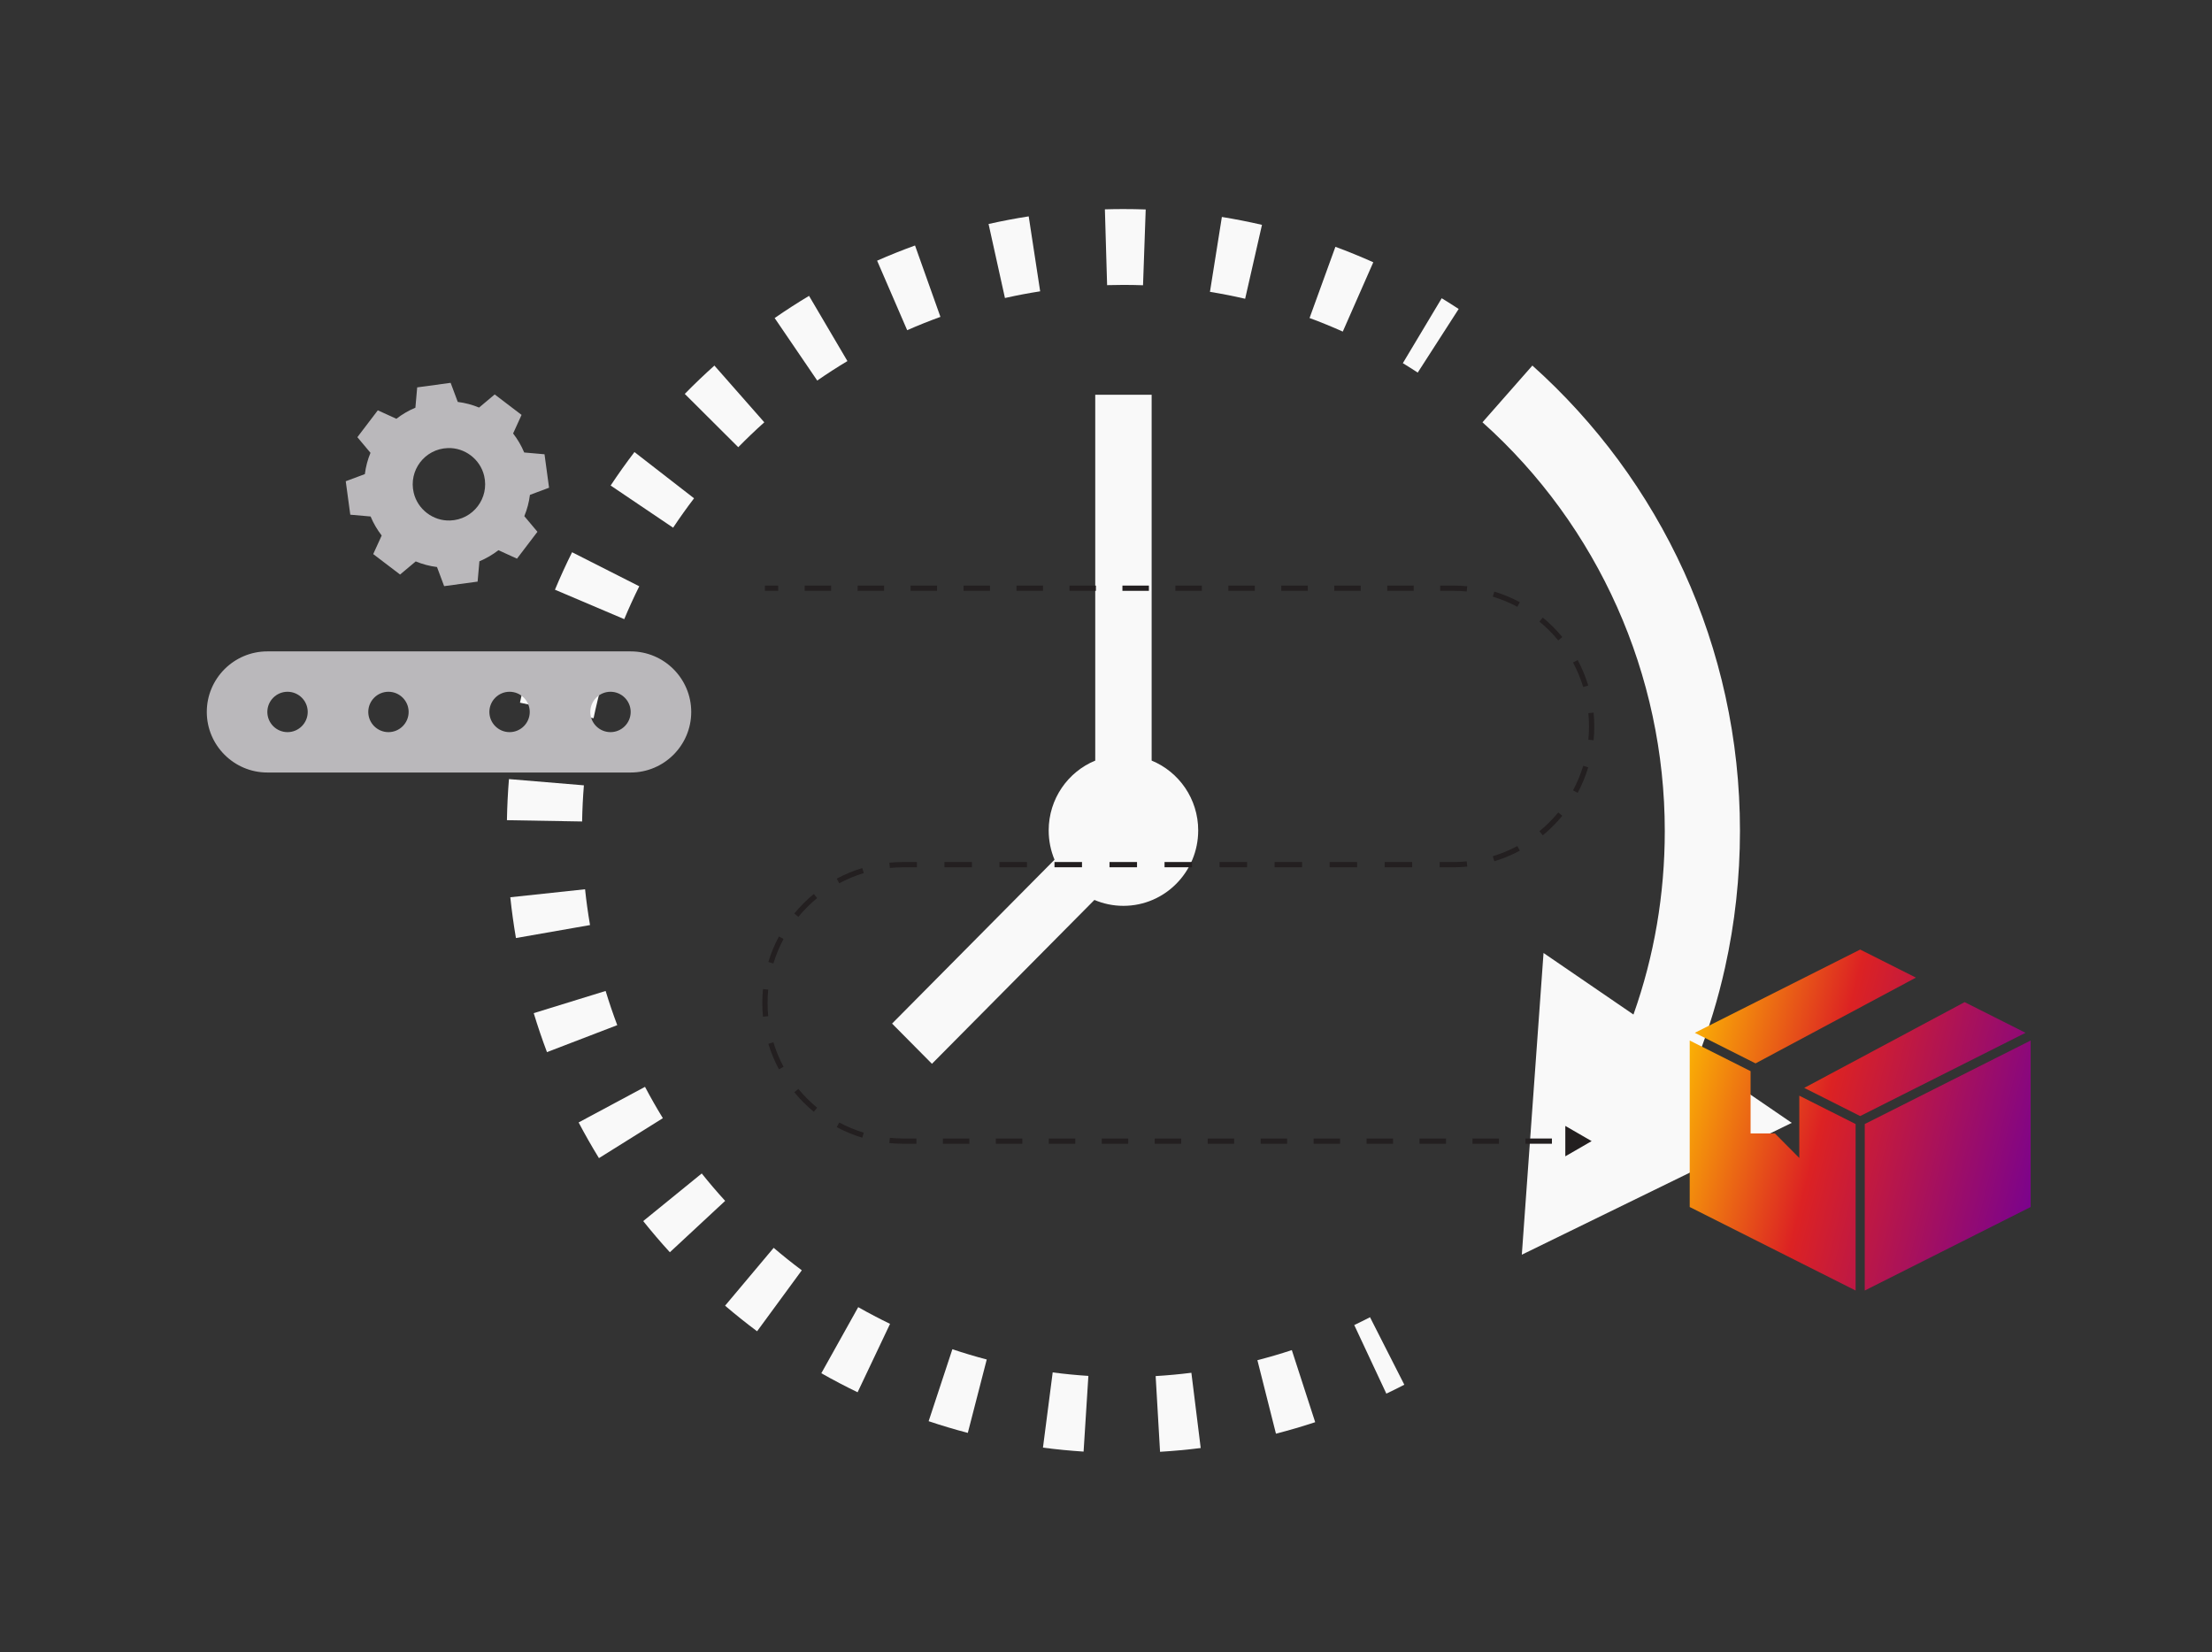 <svg width="573" height="428" viewBox="0 0 573 428" fill="none" xmlns="http://www.w3.org/2000/svg">
<rect x="0" y="0" width="573" height="428" fill="#333333" stroke="none"/>
<g clip-path="url(#clip0_1576_15345)">
<path d="M399.84 246.853L394.214 325.005L464.134 290.854L439.709 274.138C442.675 266.523 445.065 258.676 446.841 250.703C449.418 239.136 450.724 227.206 450.724 215.246C450.724 203.285 449.458 191.726 446.96 180.33C444.528 169.234 440.909 158.37 436.201 148.039C431.58 137.899 425.88 128.203 419.261 119.222C412.694 110.314 405.188 102.06 396.948 94.689L384.023 109.386C414.035 136.234 431.247 174.818 431.247 215.244C431.247 231.668 428.522 247.608 423.135 262.794L399.84 246.851V246.853Z" fill="#F9F9F9"/>
<path d="M350.807 343.229L359.122 360.994C360.677 360.253 362.242 359.476 363.776 358.683L354.891 341.201C353.544 341.897 352.171 342.579 350.807 343.228V343.229Z" fill="#F9F9F9"/>
<path d="M156.883 256.687L138.258 262.435C139.285 265.823 140.441 269.221 141.689 272.531L159.894 265.543C158.798 262.638 157.785 259.658 156.883 256.686V256.687Z" fill="#F9F9F9"/>
<path d="M167.085 281.526L149.887 290.745C151.533 293.869 153.305 296.979 155.154 299.989L171.71 289.64C170.086 286.998 168.53 284.267 167.085 281.526Z" fill="#F9F9F9"/>
<path d="M209.574 76.637C206.557 78.443 203.562 80.376 200.668 82.381L211.697 98.573C214.239 96.812 216.87 95.115 219.518 93.529L209.574 76.637Z" fill="#F9F9F9"/>
<path d="M151.559 230.344L132.189 232.415C132.56 235.94 133.053 239.495 133.651 242.98L152.842 239.62C152.315 236.56 151.882 233.439 151.557 230.344H151.559Z" fill="#F9F9F9"/>
<path d="M181.779 303.963L166.617 316.295C168.821 319.05 171.143 321.768 173.522 324.372L187.846 311.061C185.756 308.773 183.715 306.385 181.779 303.964V303.963Z" fill="#F9F9F9"/>
<path d="M187.824 338.213C190.505 340.503 193.295 342.733 196.118 344.839L207.701 329.045C205.221 327.195 202.769 325.236 200.414 323.224L187.824 338.213Z" fill="#F9F9F9"/>
<path d="M197.986 109.39L185.06 94.694C182.434 97.043 179.852 99.512 177.385 102.031L191.241 115.838C193.409 113.624 195.678 111.456 197.985 109.39H197.986Z" fill="#F9F9F9"/>
<path d="M165.599 151.863L148.192 143.047C146.613 146.219 145.12 149.484 143.756 152.751L161.706 160.377C162.903 157.51 164.212 154.646 165.597 151.863H165.599Z" fill="#F9F9F9"/>
<path d="M179.787 129.073L164.35 117.094C162.207 119.903 160.13 122.821 158.178 125.764L174.366 136.689C176.081 134.103 177.905 131.542 179.788 129.074L179.787 129.073Z" fill="#F9F9F9"/>
<path d="M155.967 176.954L137.214 171.649C136.265 175.06 135.418 178.548 134.697 182.015L153.76 186.049C154.393 183.006 155.135 179.946 155.967 176.954Z" fill="#F9F9F9"/>
<path d="M151.253 203.424L131.841 201.806C131.553 205.326 131.376 208.908 131.316 212.453L150.791 212.787C150.844 209.669 151 206.519 151.253 203.423V203.424Z" fill="#F9F9F9"/>
<path d="M291.009 73.798C292.699 73.798 294.409 73.829 296.093 73.889L296.785 54.256C294.872 54.187 292.929 54.153 291.009 54.153C289.416 54.153 287.802 54.177 286.213 54.224L286.787 73.861C288.185 73.819 289.606 73.798 291.008 73.798H291.009Z" fill="#F9F9F9"/>
<path d="M299.361 356.444L300.502 376.055C304.012 375.847 307.555 375.52 311.034 375.08L308.616 355.587C305.559 355.972 302.446 356.261 299.361 356.444Z" fill="#F9F9F9"/>
<path d="M316.516 56.199L313.428 75.596C316.475 76.09 319.541 76.692 322.544 77.388L326.905 58.242C323.482 57.448 319.987 56.761 316.515 56.199H316.516Z" fill="#F9F9F9"/>
<path d="M345.926 63.93L339.229 82.377C342.123 83.446 345.019 84.627 347.838 85.89L355.739 67.934C352.527 66.496 349.224 65.148 345.925 63.93H345.926Z" fill="#F9F9F9"/>
<path d="M325.719 352.328L330.525 371.366C333.931 370.492 337.35 369.49 340.69 368.388L334.636 349.715C331.707 350.682 328.707 351.56 325.719 352.327V352.328Z" fill="#F9F9F9"/>
<path d="M243.611 82.079L237.029 63.589C233.729 64.783 230.424 66.107 227.209 67.523L234.996 85.53C237.818 84.289 240.717 83.129 243.611 82.08V82.079Z" fill="#F9F9F9"/>
<path d="M240.557 368.132C243.89 369.251 247.303 370.27 250.704 371.162L255.607 352.148C252.623 351.366 249.628 350.472 246.705 349.491L240.557 368.132Z" fill="#F9F9F9"/>
<path d="M212.759 355.71C215.826 357.451 218.986 359.108 222.154 360.637L230.56 342.916C227.779 341.574 225.004 340.119 222.313 338.59L212.758 355.71H212.759Z" fill="#F9F9F9"/>
<path d="M269.446 75.46L266.477 56.044C263.004 56.584 259.506 57.25 256.08 58.02L260.323 77.194C263.328 76.517 266.398 75.934 269.446 75.46Z" fill="#F9F9F9"/>
<path d="M270.17 374.977C273.644 375.434 277.185 375.78 280.695 376.006L281.936 356.4C278.852 356.201 275.74 355.898 272.69 355.496L270.171 374.977H270.17Z" fill="#F9F9F9"/>
<path d="M363.393 94.073C364.687 94.861 365.986 95.682 367.252 96.51L377.857 80.031C376.414 79.087 374.935 78.153 373.462 77.255L363.394 94.072L363.393 94.073Z" fill="#F9F9F9"/>
<path d="M310.384 215.107C310.384 206.926 305.397 199.921 298.323 197.014V102.26H283.714V197.014C276.641 199.923 271.653 206.927 271.653 215.107C271.653 217.797 272.192 220.361 273.167 222.693L231.084 265.139L241.413 275.557L283.497 233.111C285.81 234.095 288.35 234.639 291.017 234.639C301.713 234.639 310.383 225.894 310.383 215.106L310.384 215.107Z" fill="#F9F9F9"/>
</g>
<path d="M412.301 295.581L405.481 291.644V299.519L412.301 295.581ZM198.152 153.043H201.582V151.679H198.152V153.043ZM208.441 153.043H215.301V151.679H208.441V153.043ZM222.16 153.043H229.02V151.679H222.16V153.043ZM235.879 153.043H242.738V151.679H235.879V153.043ZM249.598 153.043H256.457V151.679H249.598V153.043ZM263.316 153.043H270.176V151.679H263.316V153.043ZM277.035 153.043H283.894V151.679H277.035V153.043ZM290.754 153.043H297.613V151.679H290.754V153.043ZM304.473 153.043H311.332V151.679H304.473V153.043ZM318.191 153.043H325.051V151.679H318.191V153.043ZM331.91 153.043H338.769V151.679H331.91V153.043ZM345.629 153.043H352.488V151.679H345.629V153.043ZM359.348 153.043H366.207V151.679H359.348V153.043ZM373.066 153.043H376.496V151.679H373.066V153.043ZM376.496 153.043C377.658 153.043 378.808 153.099 379.941 153.21L380.073 151.852C378.896 151.737 377.703 151.679 376.496 151.679V153.043ZM386.695 154.546C388.916 155.219 391.044 156.106 393.055 157.183L393.699 155.981C391.61 154.862 389.399 153.94 387.091 153.241L386.695 154.546ZM398.778 161.014C400.556 162.475 402.187 164.106 403.648 165.884L404.702 165.018C403.185 163.172 401.49 161.477 399.644 159.96L398.778 161.014ZM407.478 171.607C408.556 173.618 409.443 175.746 410.115 177.967L411.421 177.571C410.722 175.263 409.8 173.052 408.681 170.963L407.478 171.607ZM411.452 184.721C411.563 185.854 411.619 187.003 411.619 188.166H412.983C412.983 186.959 412.924 185.766 412.81 184.589L411.452 184.721ZM411.619 188.166C411.619 189.328 411.563 190.478 411.452 191.611L412.81 191.743C412.924 190.566 412.983 189.373 412.983 188.166H411.619ZM410.115 198.365C409.443 200.586 408.556 202.714 407.478 204.725L408.681 205.369C409.8 203.28 410.722 201.069 411.421 198.761L410.115 198.365ZM403.648 210.448C402.187 212.226 400.556 213.857 398.778 215.318L399.644 216.372C401.49 214.855 403.185 213.16 404.702 211.314L403.648 210.448ZM393.055 219.148C391.044 220.226 388.916 221.113 386.695 221.785L387.091 223.091C389.399 222.392 391.61 221.47 393.699 220.351L393.055 219.148ZM379.941 223.122C378.808 223.233 377.658 223.289 376.496 223.289V224.653C377.703 224.653 378.896 224.594 380.073 224.48L379.941 223.122ZM376.496 223.289H372.932V224.653H376.496V223.289ZM365.806 223.289H358.679V224.653H365.806V223.289ZM351.552 223.289H344.425V224.653H351.552V223.289ZM337.298 223.289H330.171V224.653H337.298V223.289ZM323.044 223.289H315.917V224.653H323.044V223.289ZM308.79 223.289H301.663V224.653H308.79V223.289ZM294.536 223.289H287.409V224.653H294.536V223.289ZM280.282 223.289H273.156V224.653H280.282V223.289ZM266.029 223.289H258.902V224.653H266.029V223.289ZM251.775 223.289H244.648V224.653H251.775V223.289ZM237.521 223.289H233.957V224.653H237.521V223.289ZM233.957 223.289C232.751 223.289 231.558 223.348 230.381 223.462L230.513 224.82C231.646 224.71 232.795 224.653 233.957 224.653V223.289ZM223.362 224.851C221.055 225.551 218.843 226.472 216.754 227.591L217.398 228.794C219.409 227.717 221.537 226.83 223.758 226.157L223.362 224.851ZM210.81 231.57C208.963 233.087 207.269 234.782 205.752 236.628L206.806 237.494C208.266 235.717 209.898 234.085 211.676 232.624L210.81 231.57ZM201.773 242.573C200.653 244.662 199.732 246.873 199.033 249.181L200.338 249.577C201.011 247.356 201.898 245.228 202.975 243.217L201.773 242.573ZM197.643 256.199C197.529 257.376 197.47 258.57 197.47 259.776H198.834C198.834 258.614 198.891 257.465 199.001 256.331L197.643 256.199ZM197.47 259.776C197.47 260.983 197.529 262.176 197.643 263.353L199.001 263.221C198.891 262.088 198.834 260.939 198.834 259.776H197.47ZM199.033 270.371C199.732 272.679 200.654 274.89 201.773 276.98L202.975 276.336C201.898 274.325 201.011 272.197 200.338 269.976L199.033 270.371ZM205.752 282.924C207.269 284.77 208.963 286.465 210.81 287.982L211.676 286.928C209.898 285.467 208.266 283.836 206.806 282.058L205.752 282.924ZM216.754 291.961C218.843 293.08 221.055 294.002 223.363 294.701L223.758 293.396C221.537 292.723 219.409 291.836 217.398 290.759L216.754 291.961ZM230.381 296.09C231.558 296.205 232.751 296.263 233.957 296.263V294.899C232.795 294.899 231.646 294.843 230.513 294.733L230.381 296.09ZM233.957 296.263H237.387V294.899H233.957V296.263ZM244.247 296.263H251.106V294.899H244.247V296.263ZM257.965 296.263H264.825V294.899H257.965V296.263ZM271.684 296.263H278.543V294.899H271.684V296.263ZM285.403 296.263H292.262V294.899H285.403V296.263ZM299.121 296.263H305.981V294.899H299.121V296.263ZM312.84 296.263H319.7V294.899H312.84V296.263ZM326.559 296.263H333.418V294.899H326.559V296.263ZM340.278 296.263H347.137V294.899H340.278V296.263ZM353.996 296.263H360.856V294.899H353.996V296.263ZM367.715 296.263H374.575V294.899H367.715V296.263ZM381.434 296.263H388.293V294.899H381.434V296.263ZM395.153 296.263H402.012V294.899H395.153V296.263Z" fill="#231F20"/>
<path d="M454.759 275.446L496.304 253.232L481.865 245.965L439.028 267.527L454.759 275.446Z" fill="url(#paint0_linear_1576_15345)"/>
<path d="M508.92 259.583L467.376 281.797L481.865 289.091L524.701 267.527L508.92 259.583Z" fill="url(#paint1_linear_1576_15345)"/>
<path d="M480.682 291.158L466.093 283.814V299.948L459.785 293.597H453.476V277.463L437.705 269.526V312.651L480.682 334.284V291.158Z" fill="url(#paint2_linear_1576_15345)"/>
<path d="M483.048 291.158V334.284L526.024 312.651V269.526L483.048 291.158Z" fill="url(#paint3_linear_1576_15345)"/>
<g clip-path="url(#clip1_1576_15345)">
<path d="M163.371 168.729H69.254C60.606 168.729 53.568 175.767 53.568 184.416C53.568 193.064 60.606 200.102 69.254 200.102H163.371C172.019 200.102 179.057 193.064 179.057 184.416C179.057 175.767 172.019 168.729 163.371 168.729ZM74.483 189.644C71.602 189.644 69.254 187.297 69.254 184.416C69.254 181.535 71.602 179.187 74.483 179.187C77.364 179.187 79.712 181.535 79.712 184.416C79.712 187.297 77.364 189.644 74.483 189.644ZM100.627 189.644C97.746 189.644 95.398 187.297 95.398 184.416C95.398 181.535 97.746 179.187 100.627 179.187C103.508 179.187 105.855 181.535 105.855 184.416C105.855 187.297 103.508 189.644 100.627 189.644ZM131.999 189.644C129.118 189.644 126.77 187.297 126.77 184.416C126.77 181.535 129.118 179.187 131.999 179.187C134.88 179.187 137.227 181.535 137.227 184.416C137.227 187.297 134.88 189.644 131.999 189.644ZM158.142 189.644C155.261 189.644 152.913 187.297 152.913 184.416C152.913 181.535 155.261 179.187 158.142 179.187C161.023 179.187 163.371 181.535 163.371 184.416C163.371 187.297 161.023 189.644 158.142 189.644Z" fill="#BAB8BB"/>
<path fill-rule="evenodd" clip-rule="evenodd" d="M118.588 104.112C120.503 104.352 122.357 104.846 124.099 105.57L128.149 102.171L135.107 107.47L132.917 112.28C134.073 113.767 135.046 115.423 135.79 117.206L141.052 117.67L142.229 126.336L137.277 128.186C137.038 130.102 136.539 131.956 135.82 133.699L139.218 137.749L133.92 144.709L129.112 142.518C127.624 143.674 125.969 144.648 124.186 145.391L123.722 150.654L115.053 151.831L113.203 146.879C111.288 146.64 109.434 146.145 107.692 145.422L103.637 148.82L96.679 143.522L98.874 138.712C97.718 137.224 96.745 135.568 96.001 133.785L90.739 133.322L89.562 124.655L94.514 122.806C94.753 120.89 95.247 119.035 95.971 117.293L92.573 113.243L97.871 106.283L102.679 108.479C104.167 107.322 105.822 106.349 107.605 105.605L108.069 100.342L116.734 99.165L118.583 104.118L118.588 104.112ZM115.99 116.065C110.03 116.279 105.787 121.848 107.172 127.651C108.196 131.946 112.195 134.988 116.601 134.825C122.561 134.606 126.794 129.042 125.414 123.244C124.395 118.949 120.396 115.907 115.99 116.065Z" fill="#BAB8BB"/>
</g>
<defs>
<linearGradient id="paint0_linear_1576_15345" x1="437.705" y1="245.965" x2="541.61" y2="271.941" gradientUnits="userSpaceOnUse">
<stop stop-color="#FFC500"/>
<stop offset="0.411" stop-color="#DC2223"/>
<stop offset="1" stop-color="#720096"/>
</linearGradient>
<linearGradient id="paint1_linear_1576_15345" x1="437.705" y1="245.965" x2="541.61" y2="271.941" gradientUnits="userSpaceOnUse">
<stop stop-color="#FFC500"/>
<stop offset="0.411" stop-color="#DC2223"/>
<stop offset="1" stop-color="#720096"/>
</linearGradient>
<linearGradient id="paint2_linear_1576_15345" x1="437.705" y1="245.965" x2="541.61" y2="271.941" gradientUnits="userSpaceOnUse">
<stop stop-color="#FFC500"/>
<stop offset="0.411" stop-color="#DC2223"/>
<stop offset="1" stop-color="#720096"/>
</linearGradient>
<linearGradient id="paint3_linear_1576_15345" x1="437.705" y1="245.965" x2="541.61" y2="271.941" gradientUnits="userSpaceOnUse">
<stop stop-color="#FFC500"/>
<stop offset="0.411" stop-color="#DC2223"/>
<stop offset="1" stop-color="#720096"/>
</linearGradient>
<clipPath id="clip0_1576_15345">
<rect width="332.817" height="321.905" fill="white" transform="translate(131.316 54.153)"/>
</clipPath>
<clipPath id="clip1_1576_15345">
<rect width="125.488" height="125.488" fill="white" transform="matrix(-1 0 0 1 179.057 74.612)"/>
</clipPath>
</defs>
</svg>
